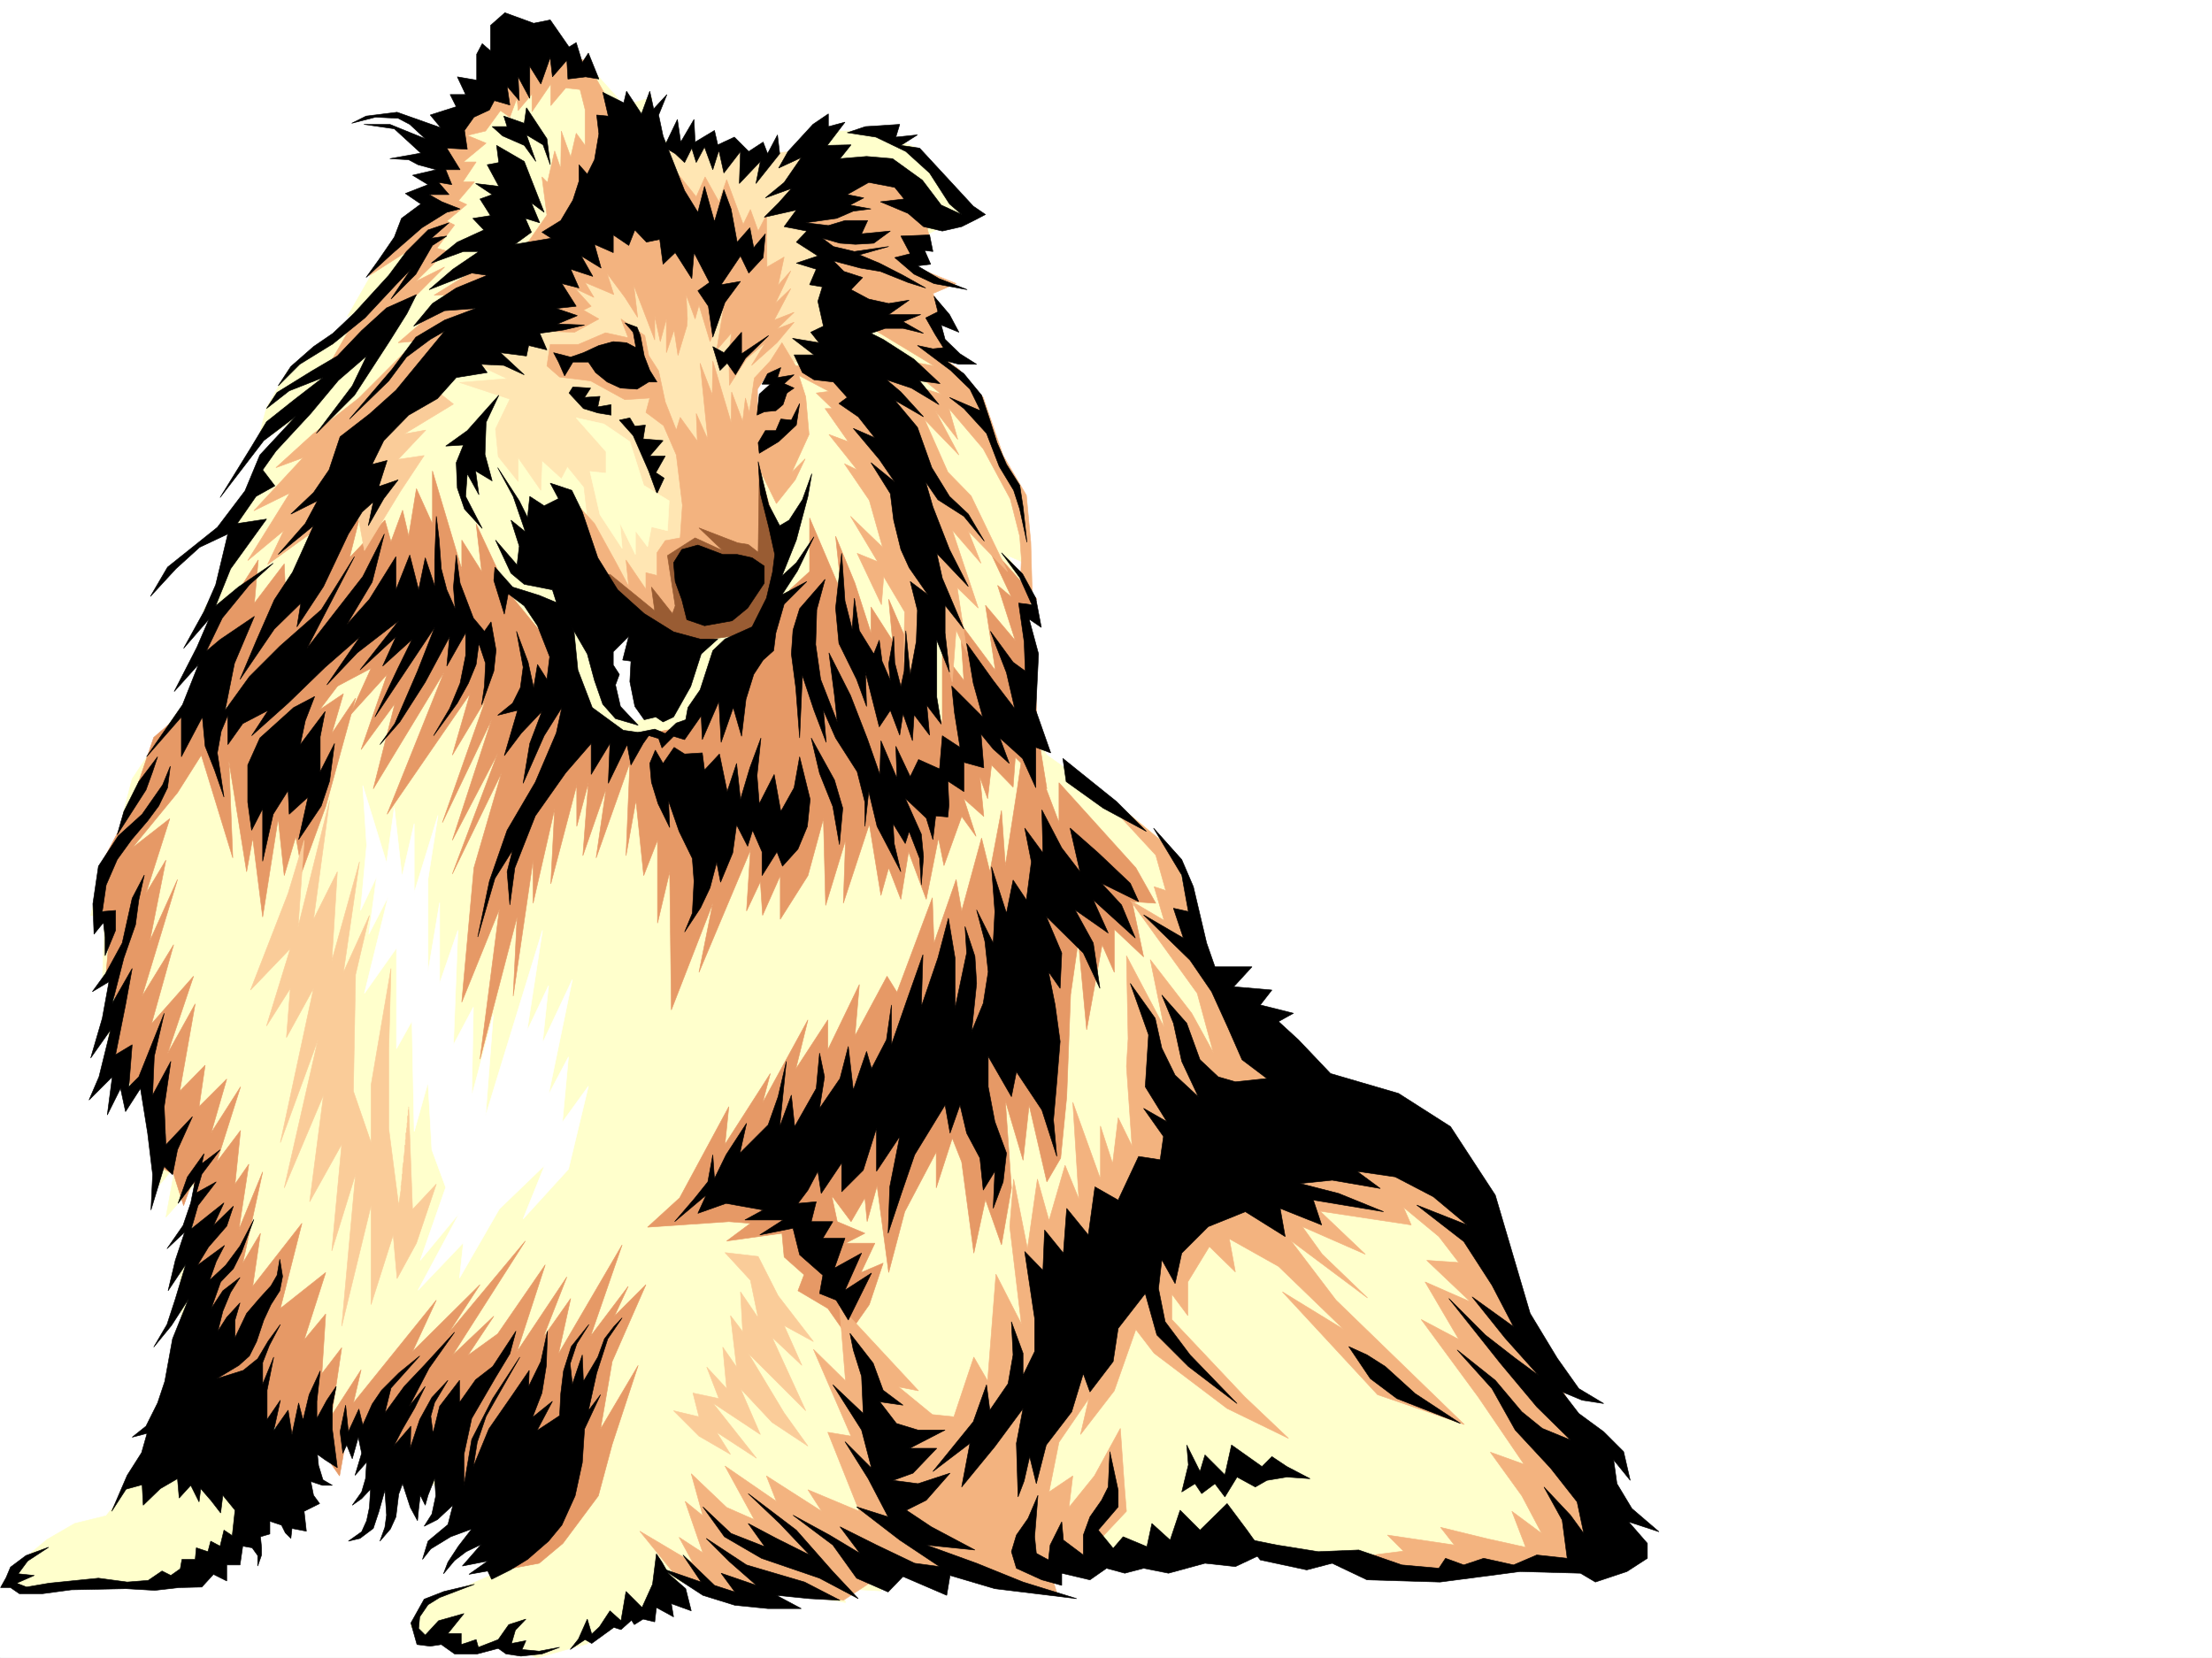<svg xmlns="http://www.w3.org/2000/svg" width="2997.016" height="2246.297"><rect width="100%" height="100%" fill="#333333" stroke="none"/><defs><clipPath id="a"><path d="M0 0h2997v2244.137H0Zm0 0"/></clipPath><clipPath id="b"><path d="M5 44h2164v2200.137H5Zm0 0"/></clipPath><clipPath id="c"><path d="M4 43h2165v2201.137H4Zm0 0"/></clipPath></defs><path fill="#fff" d="M0 2246.297h2997.016V0H0Zm0 0"/><g clip-path="url(#a)" transform="translate(0 2.16)"><path fill="#fff" fill-rule="evenodd" stroke="#fff" stroke-linecap="square" stroke-linejoin="bevel" stroke-miterlimit="10" stroke-width=".743" d="M.742 2244.137h2995.531V-2.16H.743Zm0 0"/></g><g clip-path="url(#b)" transform="translate(0 2.16)"><path fill="#ffc" fill-rule="evenodd" d="m674.32 86.988-74.918 110.106-5.238 39.687-16.5 29.95v20.996l-58.418 53.918-48.715 85.394 45.707-20.996-71.945 58.418-53.918 34.484-29.246 50.91-13.492 50.946 66.707-44.965-56.188 58.453-39.726 83.129-16.5 83.125-26.938 44.965 21.7-2.266-29.208 69.676 13.489 13.488-59.2 82.383-42.695 64.399-11.262 42.699-5.238 32.219-23.969 47.933-15.718 62.172 18.73 2.227-3.012 91.378 16.5-32.18-5.277 83.126-8.21 56.187 26.194-3.011-5.238 37.457 37.457-5.239 18.73 77.887-10.48 66.668 29.246-35.191-12.746 69.636 39.688-44.925-20.957 117.574 2.226 74.914-40.43 171.531-42.734 61.426-18.73 23.969-42.696 10.48-37.457 21.7-32.218 26.98-26.239 36.715 44.965 8.21 64.438-10.48 117.613 5.242 80.195-47.937 53.918-69.637 58.453-93.645 32.22 37.458 13.491-35.192h32.215l29.992 50.91 136.34 42.696 58.457 24.71-42.7 63.696-61.464 26.941-42.695 15.754-24.711 35.192 21.7 20.957 29.245-7.47 18.73 18.731 64.434-5.238 37.461 15.719 67.406-18.73 44.965-26.981 77.926-34.445-23.969-32.22 71.907 23.97 50.988 3.011 45.668-3.011 83.164 13.488-5.238-18.727 53.214 3.008 10.48-29.95 56.184 11.223 37.461-11.222 131.141 29.949-18.73-26.977 43.441-5.242 143.848-23.965 64.437-5.984 96.656 16.461h66.704l86.175 26.98 98.887-8.25 138.61-8.21 19.468-120.625-75.656-149.793-71.945-168.52-42.696-82.383-246.488-164.027-117.652-146.82-5.239-93.645-29.207-50.906-62.207-50.95-98.886-69.636-21.739-34.485v-64.398l3.012-40.469-13.492-61.386 21.703 13.449-11.223-32.18-31.476-50.945 26.238 11.222-5.242-67.41-34.485-87.62-23.968-48.68-5.239-23.97-43.48-53.921-10.48-39.723-10.477-66.668-21.738-13.449 3.007-35.23 71.907-39.684-26.2-35.191-45.707-53.176-40.468-16.5-34.446-5.239h-37.496l-62.172 29.95-29.207 2.27-61.464-13.493-56.188-5.238h-37.457l3.012-59.16-37.496 11.222-43.442-48.68-71.945-47.937zm0 0"/></g><g clip-path="url(#c)" transform="translate(0 2.16)"><path fill="none" stroke="#ffc" stroke-linecap="square" stroke-linejoin="bevel" stroke-miterlimit="10" stroke-width=".743" d="m674.32 86.988-74.918 110.106-5.238 39.687-16.5 29.95v20.996l-58.418 53.918-48.715 85.394 45.707-20.996-71.945 58.418-53.918 34.484-29.246 50.91-13.492 50.946 66.707-44.965-56.188 58.453-39.726 83.129-16.5 83.125-26.938 44.965 21.7-2.266-29.208 69.676 13.489 13.488-59.2 82.383-42.695 64.399-11.262 42.699-5.238 32.218-23.969 47.934-15.718 62.172 18.73 2.226-3.012 91.38 16.5-32.18-5.277 83.125-8.21 56.187 26.194-3.012-5.238 37.458 37.457-5.239 18.73 77.887-10.48 66.668 29.246-35.191-12.746 69.636 39.688-44.926-20.957 117.575 2.226 74.914-40.43 171.531-42.734 61.426-18.73 23.969-42.696 10.48-37.457 21.7-32.218 26.98-26.239 36.715 44.965 8.21 64.438-10.48 117.613 5.242 80.195-47.937 53.918-69.637 58.453-93.645 32.22 37.457 13.491-35.19h32.215l29.992 50.91 136.34 42.695 58.457 24.71-42.699 63.696-61.465 26.941-42.695 15.754-24.711 35.191 21.7 20.958 29.245-7.47 18.73 18.731 64.434-5.238 37.461 15.719 67.406-18.73 44.965-26.981 77.926-34.446-23.969-32.218 71.907 23.968 50.988 3.012 45.668-3.012 83.164 13.489-5.238-18.727 53.214 3.008 10.48-29.95 56.184 11.223 37.461-11.222 131.141 29.949-18.73-26.977 43.441-5.242 143.848-23.965 64.437-5.984 96.656 16.461h66.703l86.176 26.98 98.887-8.25 138.61-8.21 19.468-120.625-75.656-149.793-71.945-168.52-42.696-82.383-246.488-164.027-117.652-146.82-5.239-93.645-29.207-50.906-62.207-50.95-98.886-69.636-21.739-34.485v-64.398l3.012-40.469-13.492-61.386 21.703 13.449-11.223-32.18-31.476-50.945 26.238 11.222-5.242-67.41-34.485-87.62-23.968-48.68-5.239-23.97-43.48-53.921-10.48-39.723-10.477-66.668-21.738-13.449 3.007-35.23 71.907-39.684-26.2-35.191-45.707-53.176-40.468-16.5-34.446-5.239h-37.496l-62.172 29.95-29.207 2.27-61.464-13.493-56.188-5.238h-37.457l3.012-59.16-37.496 11.222-43.442-48.68-71.945-47.937zm0 0"/></g><path fill="#e69966" fill-rule="evenodd" stroke="#e69966" stroke-linecap="square" stroke-linejoin="bevel" stroke-miterlimit="10" stroke-width=".743" d="m920.844 1623.121 66.664-123.598-5.238 50.95 61.425-95.875-10.476 39.687 61.426-112.375-16.461 66.668 43.437-66.668v40.469l42.738-88.402-6.023 69.675 43.48-80.898 13.489 21.738 47.937-128.09 2.23 61.426 29.989-86.137 7.508 42.696 26.941-98.883 11.258 45.707 15.719-83.164 5.238 74.914 16.5-106.352 10.48-72.687 45.707 120.625v-53.961l104.164 115.348 26.977 47.937-32.215-2.23 15.715 74.914-39.723-37.457v58.418l-16.46-37.461-21 115.347-11.22-120.586-10.48 72.649-5.277 138.57-8.211 83.164-18.73 32.18-24.008-104.082-8.211 74.875-24.008-80.899 8.25 118.356-13.488 77.144-21.7-61.425-15.757 72.648-16.461-123.555-12.746-32.218-21.743 67.406v-48.68l-42.695 80.899-21.738 82.383-15.719-117.61-13.492 48.676-3.008-32.176-18.73 32.176-26.235-35.188 7.508 35.188 37.457 15.758-26.238 13.492h39.726l-18.73 39.684 29.992-12.747-18.77 56.188-29.949 42.7-26.238-37.462-40.469-23.969 8.25-21.699-26.976-23.969-2.973-32.218-74.914 10.48 32.219-23.969-29.25-2.27-110.145 7.509zM245.742 966.98l-37.457 32.22-34.445 101.855-35.23 66.668-5.239 56.148 16.461 26.977-5.984 66.668 11.261 32.214v56.149l-5.277 40.469 12.746-13.489 16.5 42.696 15.719-13.489 29.988 72.649-11.262 44.965 21.743 11.222 13.488 42.696 13.488-37.457 2.23 39.687-10.48 83.164 26.98 131.063 47.938 67.41 71.942 26.234 45.71-7.508 16.461-110.105-26.941 35.191 5.238-80.859-29.246 35.191 29.246-91.379-61.465 48.68 29.247-115.344-66.704 85.395 10.52-71.906-24.008 40.43 26.977-123.594-32.219 77.925 13.492-88.406-18.73 26.98 7.507-72.648-32.218 42.7 32.218-101.895-39.726 62.168 20.996-72.649-37.496 37.457 8.25-56.187-34.445 35.23 20.957-118.355-37.457 67.41 35.226-104.867-56.93 64.437 29.954-107.136-42.7 69.675 47.938-158.039-37.457 83.125 21.738-109.363-26.976 44.965 32.214-101.113-50.945 39.687 61.426-74.914 32.219-50.91 42.695 139.312-5.238-131.101 23.968 149.832 8.25-45.707 13.489 107.094 21-133.293 8.25 77.144 15.715-53.176 8.25 47.938 32.218-88.406 40.43-146.82-32.219 47.937 15.758-53.918-32.219 21.738 48.68-64.437 42.738-61.426-149.87 88.406-74.915 37.457-26.98-29.207zm0 0"/><path fill="#e69966" fill-rule="evenodd" stroke="#e69966" stroke-linecap="square" stroke-linejoin="bevel" stroke-miterlimit="10" stroke-width=".743" d="m441.32 1930.21 47.938-74.17-10.477 44.964 112.371-139.313-32.218 69.637 91.418-90.637-43.442 66.668 104.867-125.824-98.886 155.031 56.187-53.175-35.226 53.175 40.468-29.207 64.434-93.605-38.2 117.574 67.45-101.113-32.219 82.383 37.457-53.176-16.5 74.914 86.176-147.563-42.7 123.598 50.95-67.41-18.73 40.43 42.699-42.7-45.707 104.125-15.758 91.375 50.984-86.136-35.226 107.136-18.73 69.637-47.977 64.395-32.22 26.98-56.183 10.48 23.965-74.878-45.668-23.97-50.984-23.964-23.969-24.715-44.926 2.973-35.23-32.219-26.977-10.476-10.48 58.414-23.969-34.446-18.73-13.492zm0 0"/><path fill="#facc99" fill-rule="evenodd" stroke="#facc99" stroke-linecap="square" stroke-linejoin="bevel" stroke-miterlimit="10" stroke-width=".743" d="m390.375 1210.418-50.95 131.063 53.923-56.184-32.22 104.863 32.22-50.906-5.243 66.625 36.715-66.625-44.965 208.95 50.95-139.313-45.668 200.738 53.175-125.824-18.73 144.554 43.441-77.886-13.492 144.55 32.219-104.12-18.727 205.976 39.723-163.281v134.074l29.992-94.387 5.239 59.195 26.199-47.933 26.976-80.156-32.218 34.445-5.239-139.313v3.754l-.742 1.485v5.984l-.742 2.27v6.722l-.746 2.27v5.238l-.781 2.973v3.754l-.743 1.484v8.25l-.742.742v6.766l-.742.742v5.984l-.746 5.98v1.524l-.742 2.23v5.981l-.781 3.754-.743 5.984v6.762l-.742 1.488v4.497l-.742 5.98v3.754l-.746.746v6.02l-.742 4.496-2.266 16.46-13.492-104.12v-107.098l3.012-110.106-26.98 158.043v77.887l-23.966-69.637 2.969-158.043 18.77-80.152-35.23 77.145 21.741-149.793-37.5 134.074 7.508-120.586-32.219 64.398 21.743-161.054-42.7 171.53 8.211-117.57zm0 0"/><path fill="#e69966" fill-rule="evenodd" stroke="#e69966" stroke-linecap="square" stroke-linejoin="bevel" stroke-miterlimit="10" stroke-width=".743" d="m451.8 932.535 50.946-26.98-29.207 64.398 50.95-56.148-35.231 101.855 45.707-62.168-29.207 115.344 95.875-158.04-77.145 192.49L636.86 940.003l-23.968 83.164 44.968-74.914-58.457 166.293L666.07 975.23l-53.18 163.286 61.43-117.614-61.43 163.282 66.669-137.047-37.457 128.797-16.461 182.007 50.945-125.82-26.234 203.004 50.203-192.527-5.239 107.132 26.977-184.277v58.418l29.21-128.055-5.241 101.856 35.191-134.074v56.187l15.758-59.2-7.508 98.888 31.477-90.637-13.493 93.644 45.711-128.832-5.242 125.825 13.492-74.918 10.477 101.894 18.73-47.933v112.332l16.5-69.637 2.227 187.25 56.188-144.59-18.727 93.645 69.715-165.551-5.281 82.422 18.73-39.727 3.012 45.711 23.969-53.922v59.16l37.456-59.16 20.997-77.144 3.011 117.574 26.938-88.363-2.969 85.355 35.188-107.098 15.757 96.618 10.48-37.457 16.5 42.695 10.477-64.399 23.97 64.399 16.5-83.125 7.468 37.457 24.008-66.664 19.472 26.976-16.5-50.945 26.977 23.969-5.238-53.176 10.48 29.207 5.238-45.707 29.247 29.988 2.972-40.468 42.735 42.695-13.489-83.125-2.27-85.395-13.487-77.886 15.757-10.52-69.675-77.887 35.187 74.918-18.727-15.718 23.97 74.875-40.43-47.938 13.449 88.406-47.938-64.437 5.242 77.887-29.21-38.2v96.657l-72.684-168.563 5.238 56.188-29.207-45.668v35.191l-21.742-67.41-26.195-63.656 8.21 77.144-43.44-101.894v72.687l-26.235 23.969-26.98 59.16-47.938 77.145-72.684 50.945-61.426 11.223-42.699 2.265-56.226-53.215-16.461-72.648-58.453-71.902-42.7-91.38 7.508 64.438-26.976-42.695v39.683l-39.727-133.328v71.903l-21.738-47.934-10.48 64.434-8.25-35.227-15.72 42.695-8.25-29.207-47.937 50.95 13.492-53.961-53.96 62.172-44.966 68.933-2.968-68.933-40.469 53.214 5.238-58.457-58.453 90.637-26.98 69.676 13.488 42.695 45.707-8.25 136.383-93.644zm0 0"/><path fill="#fff" fill-rule="evenodd" stroke="#fff" stroke-linecap="square" stroke-linejoin="bevel" stroke-miterlimit="10" stroke-width=".743" d="m822.664 883.816 12.004 86.137 17.242 8.992 38.203-10.476-38.203-122.813-22.48 17.203zm0 0"/><path fill="#ffe6b3" fill-rule="evenodd" stroke="#ffe6b3" stroke-linecap="square" stroke-linejoin="bevel" stroke-miterlimit="10" stroke-width=".743" d="m690.82 540.793-19.472 40.43 3.715 37.457 26.976 33.703v-32.219l30.734 44.223 1.485-40.469 26.238 23.969 8.25-15.719 22.48 27.723 4.497 38.945 37.46 88.363 42.696 33.707 49.46-86.883 17.99-43.437 10.476-77.145 57.672-41.957 20.253-61.425 25.458-20.215 47.972 1.527 25.457-69.676-33.707-117.613-12.004-99.59-71.16 5.242-49.46-14.234-83.169 2.23-26.234 53.957-103.38 100.329-72.687 110.89-42.699 26.196 50.95 23.968-64.438 5.239zm0 0"/><path fill="#f3b37f" fill-rule="evenodd" stroke="#f3b37f" stroke-linecap="square" stroke-linejoin="bevel" stroke-miterlimit="10" stroke-width=".743" d="M781.453 683.117 813.672 803.7l89.187 56.149 52.434 6.765 50.945-8.992 26.98-13.492 23.97-68.149-5.243-59.16-24.71-84.652 24.71 50.168 25.496-32.18 13.489-28.465-17.989 17.985 23.227-50.946-4.496-50.949-13.488-41.953-18.73-31.437-15.759 24.71-21.699 23.227-6.765 46.45-5.239-19.473-3.754 31.437-14.976-39.687-.742 41.175-24.75-83.128-.743 45.707-16.46-42.696 10.476 103.34-15.715-35.187 1.485 37.457-23.227-32.22-5.238 17.243-15.016-38.2-8.953-41.956-13.488-20.957-5.282-26.977-32.214-22.484 9.773 25.492-30.734-6.762-36.715 15.72h-38.2l-4.496 29.206 17.204 15.012 41.992 5.242 46.453 25.453 33.703-2.23-5.238 19.472 23.968 17.95 17.243 39.722 8.25 68.153-3.012 44.183-20.254 3.754L890.113 749v30.73l-14.976-3.75v22.48l-26.98-39.726 3.753 35.973-17.984-33.703-28.465-51.691zm0 0"/><path fill="#fff" fill-rule="evenodd" stroke="#fff" stroke-linecap="square" stroke-linejoin="bevel" stroke-miterlimit="10" stroke-width=".743" d="m1038.457 510.059-11.223 17.246v23.222l18.73-23.222zm0 0"/><path fill="#995c33" fill-rule="evenodd" stroke="#995c33" stroke-linecap="square" stroke-linejoin="bevel" stroke-miterlimit="10" stroke-width=".743" d="m941.8 728.785-37.456 23.969 10.48 68.152-3.715 10.516-28.504-35.973 4.497 32.219-16.461-13.488-44.223-35.973h-11.965l53.176 54.703 53.957 32.215 37.457 1.488 47.937-6.765 20.254-13.45 23.227-59.199 1.484-42.695-23.222-103.344-1.489 107.098-13.488-10.48-14.234-2.227-52.469-20.254 32.215 30.73zm0 0"/><path fill="#f3b37f" fill-rule="evenodd" stroke="#f3b37f" stroke-linecap="square" stroke-linejoin="bevel" stroke-miterlimit="10" stroke-width=".743" d="m732.773 448.672 45.707 1.488 32.961-17.988-20.996-11.965 10.52-5.238L779.223 391l25.496 11.965-12.004-20.215 38.941 16.46-8.992-28.464 24.008 32.219 17.203 26.98-5.238-43.441 28.465 74.133v-32.219l7.507 34.488 8.25-30.734v45.707l10.477-30.73 5.242 34.484 12-39.723.746-9.738-.746-13.488-.742-18.73 11.965 32.218 5.242-18.727 15.012 49.461 18.73-47.937-9.738 59.156 20.215-23.223-3.754 26.977.746 44.184 23.223-35.973 25.496-21.7-18.73 30.696 34.444-30.695 23.227-27.723-23.227 8.992 23.227-22.48-26.977 10.52 22.481-42.7-20.957 20.215 20.957-44.184-17.203 19.473 8.21-38.2-23.226 13.489-.742-70.418-11.223 21.7-10.476-29.208-9.777 20.215-22.442-60.645-10.52 29.95-18.726-33.703-11.965 26.98-41.996-52.434-93.645 80.114-81.68 95.133-42.694 54.699zm-241.246-33.703 76.399-84.653-68.188 43.442 78.668-89.89-3.715-20.216 23.97-44.183v-19.473L602.413 179l99.625-98.844 42.738-13.492 46.45 14.977 11.222 15.718 27.723 48.68-34.45 152.059-100.406 59.199 45.707-65.922-6.765-51.691 7.508 7.507 9.738-42.699 8.25 23.969.742-50.945 12.746 35.187 7.469-32.18 12.004 16.461v-48.68l-6.766-26.976-19.472-2.23-20.215 23.968V113.86l-25.492 37.457v-23.968l-18.73 22.445-1.485-17.203-9.735 26.195-12.75-8.992-20.21 27.723-24.755 5.98 25.497 10.48-30.735 25.493h17.242l-17.984 26.941h15.719l-21.7 25.492 11.22 5.239-26.977 22.484 10.515 5.238-24.007 31.438 13.492 3.754-41.957 41.21 38.984-19.472-65.18 65.14-88.445 62.169zm0 0"/><path fill="#f3b37f" fill-rule="evenodd" stroke="#f3b37f" stroke-linecap="square" stroke-linejoin="bevel" stroke-miterlimit="10" stroke-width=".743" d="M1089.402 495.828h-31.472l65.218 34.485-17.242 2.23 21.738 20.996h-9.777l31.477 44.926-26.196-9.735 38.2 47.934-17.243-8.25 33.704 49.422 17.988 63.695-43.442-41.953 36.715 61.426-27.722-11.262 32.96 69.676 3.012-38.2 28.465 47.938-1.484 65.18 14.23 41.172 29.207-101.113 22.485 89.89 5.238-70.418 14.976 31.473-13.492-89.145 28.465 27.72-35.187-105.61 38.941 44.925-17.203-43.437 53.176 54.7-49.461-102.638-31.438-32.18-31.472-71.16 46.449 47.934-31.477-59.195 29.953 38.2-11.964-41.915 46.449 54.66 36.715 68.153 12.746 50.203 2.23 30.695-.742 18.73 15.715 38.2-2.227-79.414-5.984-63.653-31.473-53.918-26.98-78.672-32.961-38.199-31.477-23.187 20.957 3.715-21.699-29.95v-16.46l10.48-10.52-13.492-26.195 31.477-13.493-47.938-19.468-20.254-10.48 14.977-11.224v-13.488l16.5-10.48-6.727-27.719-26.234-43.441-46.45-8.25-61.468 28.464-35.187 35.192 55.441 6.02-33.703 13.449 62.914 29.992-57.676 2.969 29.953 47.195 57.711 20.957-34.484 9.777 102.637 62.13-47.938-8.954 57.711 47.152-101.152-32.18 40.43 81.641-83.165-87.66zm-665.324 92.156-50.203 45.672 36.715-13.492-66.668 71.906 48.68-23.968-56.93 91.418 48.68-40.47-21.7 45.708 59.16-42.7 45.708-96.613 47.976-59.199 101.895-98.844 61.425-123.597-90.636 56.148h26.199l-74.918 64.438 23.969-2.266-77.184 77.18zm0 0"/><path fill="#facc99" fill-rule="evenodd" stroke="#facc99" stroke-linecap="square" stroke-linejoin="bevel" stroke-miterlimit="10" stroke-width=".743" d="m590.41 528.79 23.969 18.726-66.668 40.468 29.21-5.238-37.46 39.688 35.23-5.239-32.218 48.68-48.72 80.152-12.745-69.675 39.726-88.368zm0 0"/><path fill="#f3b37f" fill-rule="evenodd" stroke="#f3b37f" stroke-linecap="square" stroke-linejoin="bevel" stroke-miterlimit="10" stroke-width=".743" d="M1467.031 1051.594 1574.164 1140l24.008 39.688 21.703 86.136 47.973 88.406 99.629 112.333 90.671 29.206 137.125 120.587 61.426 158.824 80.156 144.55 40.47 122.817-29.212 61.426-40.468 16.5-86.176 2.226-69.676 8.25-74.914-5.238-58.457-13.488 83.168-10.48-21.7-21.74 90.633 13.49-18.73-23.97 64.438 15.72 50.949 11.26-18.73-48.718 40.468 29.988-26.98-50.945-42.696-59.16 45.707 16.46-62.207-91.374-77.144-104.867 50.945 26.98-45.707-77.886 61.426 26.937-59.196-56.187 43.477 3.011-26.977-35.191-47.976-39.723 10.515 23.969-123.632-18.691 61.425 58.414-85.394-37.457 26.98 37.457 61.426 59.16-104.164-77.887 61.465 80.898 173.8 168.52-117.613-40.469-128.87-139.312 83.163 50.945-88.406-85.394-66.703-37.458 8.25 44.965-35.23-34.445-29.208 47.938v45.668l-21.738-29.208v34.446l98.922 104.867 59.2 56.187-83.169-40.468-98.922-74.88-24.71-32.218-29.247 83.129-45.671 59.195 11.222-48.68-40.469 59.16-13.488 67.407 32.219-21.738-5.238 42.699 34.484-42.7 35.191-64.398 5.239 74.918 3.011 37.418-35.23 37.457-18.73 32.219h-53.176l12.75 40.43-77.184-15.72-62.21-24.71-23.97 13.488-56.183-8.25-69.676 45.707-90.676-18.726-64.437 13.449-72.684-29.207-47.937-59.16 71.945 42.699-18.73-34.45 32.218 20.962-24.007-69.637 24.007 19.469-15.758-56.93 47.977 45.672 37.457 16.5-39.726-72.649 69.675 47.938-13.488-34.488 74.914 47.937-18.727-29.207 69.715 29.207-42.738-107.094 31.477 5.239-50.946-117.574 43.438 42.695-8.211-101.895 107.137 115.348-26.98-5.242 45.706 37.46 29.207 3.009 26.98-80.895 18.731 32.215 11.258-144.59 34.45 67.406-15.72-131.804 5.239-64.438 18.73 94.387 13.488-94.387 15.72 56.188 21.737-74.875 18.731 45.668-8.25-131.063L1491 1597.625v-71.902l16.5 50.945 7.508-62.168 18.73 38.2-7.508-107.837 2.227-37.457-2.227-112.375 50.946 96.618-18.727-91.38 56.184 72.688 29.25 53.176-21.742-80.152-90.672-125.825 45.707 26.938-13.489-45.668 15.758 5.238-13.492-47.933zm0 0"/><path fill-rule="evenodd" stroke="#000" stroke-linecap="square" stroke-linejoin="bevel" stroke-miterlimit="10" stroke-width=".743" d="m750.016 477.879 23.226 5.984 17.203-5.984 20.996-9.734 19.473-5.239 17.984 1.485 12.75 6.726-3.753-20.957-11.223-12.75 16.46 6.024 4.497 11.222 5.238 27.719 7.508 19.473 9.738 15.718h-11.222l-15.758 9.739-22.485-1.489-17.984-8.25-15.719-12.746-9.734-14.234h-20.996l-11.223 18.73-8.25-18.73zm26.199 46.414 24.004 1.523-8.25 12.707 20.96-1.484-2.972 14.23 17.984-3.007v14.23l-17.984-2.972-19.512-5.98-19.472-20.997zm0 0"/><path fill-rule="evenodd" stroke="#000" stroke-linecap="square" stroke-linejoin="bevel" stroke-miterlimit="10" stroke-width=".743" d="m731.29 451.645 32.214-4.497 28.465-6.726-36.715-1.485 26.98-11.261-28.504-9.735 26.98-2.972-19.472-30.735 23.227 5.985-11.223-25.453 29.95 9.734-15.72-27.723 26.981 16.5-8.992-32.218 25.453 11.222v-23.968l20.996 14.234 8.25-20.957 15.719 16.46 17.984-3.714 4.5 33.703 16.461-15.758 22.48 35.23 3.012-35.23 20.957 40.469-15.718 11.223 14.234 20.996 5.98 41.914 16.5-47.153 20.997-28.464-26.235 4.496 26.235-38.985 11.222 23.227 19.473-20.957 3.012-32.219-15.758 18.727-5.242-26.977-17.203 19.473-8.25-44.926-9.735-26.2-12.746 43.442-13.492-47.937-8.992 35.191-17.985-29.21-29.207-74.173-5.984-28.426 11.223-27.722-17.989 19.472-5.238-23.968-11.262 30.695-20.215-30.695-3.75 15.719-28.464-14.231 7.503 32.219-15.757-1.489 3.011 25.458-5.98 35.187-9.738 19.473-11.258-12.707v22.441l-8.25 25.496-16.461 27.68-25.496 15.758 12.746 8.21-49.461 8.25 22.484-16.46-8.25-18.727 19.512 5.98-11.262-26.976 17.243 12.746-26.98-68.894-37.458-21.743 3.012 23.227-15.758 3.012 15.758 29.207-31.477-3.754 22.485 14.976-16.5 5.98 14.23 22.485-23.969 3.754 14.977 15.719-35.973 16.46-35.191 28.466 43.441-15.72h20.996l-35.226 23.97-32.219 27.718 57.71-22.48 20.958 3.012-41.953 17.203-32.219 20.996-25.453 30.695 41.953-20.96 41.953-3.009-41.953 15.758-38.984 23.184-32.22 43.441-57.67 67.446 53.175-51.688 23.969-32.219 32.218-23.968 19.512-11.223-65.96 80.117-35.934 32.219-39.727 30.73-14.977 44.926-20.996 30.695-30.73 29.207 35.973-17.945-16.461 30.692-36.715 41.953 47.933-38.942-28.465 62.91-24.71 37.461-24.008 54.66-22.442 53.176 46.45-68.152 35.933-35.188-5.238 32.18 35.972-54.664 33.704-71.16 18.726-29.953 15.016-13.489-6.762 32.22 20.996-36.716 19.469-25.453-26.234 8.992 11.261-35.23-20.254 5.242 15.758-32.18 33.703-34.488 38.985-22.441 25.453-28.465 41.953-6.766-8.25-11.222 30.734 1.488 27.72 12.746-32.22-29.953 35.23 4.496 2.973-14.23 24.75 5.98zm0 0"/><path fill-rule="evenodd" stroke="#000" stroke-linecap="square" stroke-linejoin="bevel" stroke-miterlimit="10" stroke-width=".743" d="m745.52 654.652 29.207 9.735 14.234 29.207 20.996 62.172 26.977 43.437 35.933 32.219 39.727 24.71 35.972 9.74h23.97l-22.485 20.214-14.23 44.18-23.227 41.214-14.23 6.723-9.739-6.723-15.758 3.75-12.707-17.984-6.762-33.703 1.485-27.723-11.223-1.484 8.25-32.219-20.996 20.957v17.985l8.25 12.746-5.238 14.234 6.722 29.207 24.008 25.453-30.73-8.992-17.242-19.473-11.223-32.218-9.738-35.93-16.5-28.465-25.493-41.957-5.238-16.46-38.203-7.509-17.984-14.972-20.957-44.926 29.207 33.703 3.011-25.492-11.261-35.192 19.472 15.72-16.46-47.938-20.997-38.942 29.246 44.965 11.22 22.441 3.01-28.464 19.474 12.746 19.472-9.735zm-69.676-119.097-17.242 36.675-1.489 43.477 9.739 35.934-22.485-13.489 4.496 32.22-15.758-28.466-2.226 30.692 22.48 43.441-24.004-26.2-9.738-28.464-1.484-34.445 9.734-23.97-23.969 1.485 29.207-20.957 24.008-26.976zm0 0"/><path fill-rule="evenodd" stroke="#000" stroke-linecap="square" stroke-linejoin="bevel" stroke-miterlimit="10" stroke-width=".743" d="m1018.984 755.766-20.214-4.5h-19.512l-33.703-12.746-21.739 5.984-11.222 17.984 2.23 25.453 8.992 24.754 6.762 26.938 23.969 8.25 37.46-6.723 20.997-17.246 22.48-33.703v-23.227zm0 0"/><path fill-rule="evenodd" stroke="#000" stroke-linecap="square" stroke-linejoin="bevel" stroke-miterlimit="10" stroke-width=".743" d="m1027.234 625.445 2.973 43.438 11.262 44.926 8.25 37.457-3.012 23.968-8.25 35.192-19.473 38.945-36.714 16.5-16.5 15.715-17.204 53.18-16.5 23.964-3.011 16.5-12.707 4.461-15.016 14.23-14.23-5.98-22.446 4.496 27.723 8.25 4.496 12.747 15.719-15.758 14.976 4.496 22.48-32.219 1.489 32.219 22.48-51.692 3.012 55.446 16.461-47.196 11.262 38.946 5.98-50.164 10.48-33.707 12.747-19.47 14.23-12.75 3.012-23.964 11.223-38.945 30.73-30.735-33.703 17.989 20.957-32.219 22.484-46.41-23.968 35.187-19.473 17.989 19.473-48.68 15.719-59.2 5.277-30.69-12.746 35.187-17.985 27.722-12.75 7.508-14.972-28.465zm-1.524-62.953 3.013-28.465 14.972-13.449h-11.222l7.508-14.234 17.949-8.25-4.496 13.492 22.48-3.754-13.488 11.965 13.488 6.02-9.734 6.726-5.243 15.719-9.734 8.25-15.719 1.484zM899.848 199.254l17.984-37.457 4.496 30.691 17.988-30.691 1.485 30.691 26.238-15.718 4.496 19.472 22.48-10.476 19.473 19.468 19.473-12.746 6.02 15.719 13.453-25.453 3.007 25.453-32.218 40.469 5.984-29.95-28.465 29.95 1.524-43.442-22.48 29.211-6.766-30.695-8.25 26.195-11.223-30.691-11.219 20.957-6.023-19.473-9.735 19.473-12.746-12.004zm0 0"/><path fill-rule="evenodd" stroke="#000" stroke-linecap="square" stroke-linejoin="bevel" stroke-miterlimit="10" stroke-width=".743" d="m1101.406 168.52-33.703 36.714-12.746 22.485 30.695-14.235-23.226 33.707-25.453 20.957 35.226-12.746-17.242 19.473-19.473 19.469 43.442-9.735-16.5 22.48 30.73 5.985-14.23 14.977 29.207 18.726-29.207 9.739 26.98 8.25-8.996 20.996 17.246 2.968-6.023 19.473 7.508 33.707-17.242 8.25 11.257 14.23-35.968-5.98 29.207 22.442h-26.98l11.26 23.968 15.72 9.735 26.234 3.011 18.73 20.957-11.222 8.25 26.199 17.989 22.48 28.465-29.207-12.747 35.188 41.954 21 30.691-32.219-26.195 26.235 41.953 4.496 35.933 9.738 39.688 11.219 24.75 25.496 36.676-24.008-17.989 9.773 38.985-1.523 41.914-8.25 44.965-5.984-59.196-2.227 54.7-4.496 20.957-8.25-32.215-1.488-35.934-6.762 37.457 2.266 22.442-11.262-26.196-3.754-28.465-7.465 18.73-19.473-31.476-6.765-44.183-3.012 41.953-9.734-38.2-4.496-64.437-8.211 74.172 4.496 47.938 23.969 48.68 13.488 36.714-1.524-46.45 18.727 74.173 15.016-22.485 12.706 33.707 4.497-29.21 12.75 36.675 2.265-35.187 20.957 27.722-3.754-40.468 19.512 25.492-6.02-36.715v-77.145l17.243 43.442-5.985-53.176v-37.46l25.457 32.218-29.21-68.895-7.504-33.742 42.734 44.965-25.492-50.203-22.485-57.672-9.734-33.707 16.5 23.969 35.191 22.484 27.72 33.703-21.7-36.715-25.492-23.968-23.969-38.942-19.473-54.664-30.73-36.715 38.941 22.485-30.691-33.707-19.512-16.5 33.742 11.261 37.457 22.446-26.234-32.18 27.723 3.715-35.192-32.922-41.953-26.98-16.5-8.25 19.473-6.727h23.965l27.722 6.727-27.722-15.72 24.007-9.734h-43.476l27.719-19.472-27.72 4.496-26.98-5.98-23.968-12.75 15.718-16.5-25.453-8.212-14.234-14.23 36.715 9.734 26.98 4.496 37.457 14.977 23.969 7.469-30.734-17.203-32.22-16.5-26.937-11.223 39.688-11.223-46.453 6.727-28.465-6.727-14.973-11.261 23.965 6.765 20.961 1.485 24.75-1.485 22.48-16.5-38.98 3.754 8.25-17.988h-30.734l-22.48 6.765-30.696-3.753 41.953-5.98 22.484-9.74 23.97-3.007-28.466-5.242 18.727-9.735-22.48-4.496 29.206-16.46 35.23 6.722 12.747 15.719-32.219 3.754 37.457 15.718 20.957 17.985 25.493 5.984 26.238-5.984 19.472-9.735 12.747-6.726-16.5-11.258-26.981-29.21L1246 200.737l-25.453-3.754 22.48-14.23-29.246 3.012 5.239-17.246-46.45 3.011-24.71 8.25 38.94 5.985 40.47 19.468 32.218 29.211 26.98 41.953 16.5 14.23-27.722-12.745-25.492-33.703-40.469-29.207-35.191-3.012-35.973 3.012 14.977-18.73-32.22.741 23.97-31.433-22.48 5.98v-17.24zm-289.965-61.426-14.23-35.188-8.25 12.746-8.25-26.98-9.738 5.984L745.52 26.98l-22.48 4.497-38.985-14.235-19.473 17.203v34.45l-11.223-9.735-7.504 14.23v35.231l-26.238-4.496 11.262 23.965h-20.996l8.25 16.465-35.23 11.257 14.273 17.208-59.2-20.961-41.953 5.242-19.511 9.734 32.218-8.25 30.73 1.485 15.72 8.25 20.996 19.472-47.934-19.472h-35.23l41.21 5.984 35.973 32.96-41.953 7.509 25.453 1.484 12.746 6.766 24.711 6.722-32.218 7.508 20.996 12.707-30.73 12.004 20.995 14.234-26.234 19.473-9.738 25.453-20.996 30.692-17.204 23.968 35.188-32.18 40.469-35.226 33.707-20.957 17.984-4.496-24.71-9.738-17.243-9.735h26.977l-14.23-16.46 17.983 2.968-8.25-20.215h19.473l-17.984-29.207 27.718 1.489-3.75-25.457 12.747-17.985 20.996-9.734 6.722-12.746 21 6.02-3.754-25.493 16.5 19.473-1.527-32.18 15.758 29.207V89.891l14.976 23.968 12.747-35.972 2.972 26.238 19.512-22.484 1.484 25.453 23.969-2.969zm0 0"/><path fill-rule="evenodd" stroke="#000" stroke-linecap="square" stroke-linejoin="bevel" stroke-miterlimit="10" stroke-width=".743" d="m681.082 184.238 29.207 12.746 15.719 21.743-12.707-35.973 22.484 13.488 9.735 26.98-4.497-35.23-27.722-41.953-3.012 20.996-27.719-9.734 4.496 14.23h-20.214zm-72.687 117.614-28.465 9.738-29.246 29.207-23.97 32.219-47.19 51.687-28.465 26.942-26.239 17.984-30.73 26.98-17.203 26.196 29.207-29.207 44.965-27.723 43.437-35.187 41.957-44.926 20.254-20.996-26.98 40.468 33.703-33.707 22.484-38.98 19.473-12.707-20.961 2.969zm388.109 205.98 13.488-22.484 31.477-30.692-36.715 24.711V450.16l-23.969 27.719-15.015-8.25 9.777 32.219 9.734-9.735zm262.984-189.519-38.941 1.527 12.707 23.965-20.957 5.242 26.234 22.48 26.942 12.707 44.965 8.25-38.204-14.972-29.207-17.246 17.95-2.227-8.211-18.73 11.218 1.488zm5.985 83.167 20.996 24.711 12.746 23.97-23.969-9.74 5.238 19.474 20.215 19.472 22.485 14.23h-23.97l-17.241-4.495 23.968 17.242 23.97 29.21 11.257 33.704 9.738 30.691 12.746 29.211 17.985 28.465 4.496 29.207 5.242 47.934-9.738-44.926-8.25-25.453-19.473-32.219-17.242-44.926-30.73-33.703-19.473-15.016 41.953 17.989-14.23-29.207-26.239-25.457-44.926-33.703 20.957 4.496 14.235-1.524-11.223-17.949-12.746-22.48 16.5-8.25zm-238.239 198.47 9.739-16.462h14.23l6.727-15.718 14.27 1.488 11.222-22.485-4.496 29.207-23.969 22.485-26.234 15.719zm-188.07-30.692 18.73 20.957 20.997 47.937 11.222 30.73 9.735-20.995-11.223-7.469 12.707-22.48h-20.957l17.988-20.958-26.98-2.27 3.012-18.73-14.235 1.528-6.762-11.262zM564.176 399.21l-40.43 17.985L490 447.891l-32.96 34.484-34.446 20.215-47.235 29.21-14.23 21.739 30.73-23.969 45.707-17.984-39.722 30.691-36.715 29.207-21.703 35.973-41.211 66.668 59.2-77.145 43.437-32.96-48.72 52.43-20.214 48.679-37.457 49.422-67.445 53.922-23.227 39.722 34.488-37.457 32.215-29.207 38.203-17.984-16.5 68.894-15.718 35.97-27.723 50.167 34.45-39.687-16.466 38.199-30.73 59.941 32.96-36.715-21.698 54.664-48.72 70.418 47.192-53.918v53.918l28.465-53.918 3.754 39.684 12.746 32.219 12.75 36.676-8.996-59.899 5.242-29.21 8.992-21.739v39.726l20.215-28.464 34.485-17.989-22.48 34.45 49.46-44.184 50.203-48.68 47.195-41.21-44.964 65.179 41.21-43.441 56.188-43.438-52.434 66.625 48.68-44.926-17.988 39.688 39.726-35.934-19.472 39.688-30.73 65.18 43.476-65.18 37.46-56.188L565.7 909.31l-30.734 71.164-20.215 28.464 26.941-30.734 34.485-53.918 32.965-61.426-3.754 39.688 25.492-44.926v30.692l-7.508 37.457-14.23 34.449-21.743 36.715 32.22-44.184 15.015-26.98 10.476-25.454 3.754-28.464 8.996 26.98-1.527 30.691-3.715 25.457 16.461-45.671 3.012-28.465-6.766-38.2-8.992 12.747-14.977-17.985-17.984-47.195-5.238-38.2-3.754 43.438 2.266 29.211-11.258-25.457-7.469-28.465-3.012-40.468-3.754-30.692-2.226 58.414v35.973l-12.75-38.2-8.992 43.438-12.004-47.191-18.727 47.191v-44.965L500.52 811.91l-30.735 34.488 34.45-57.671 16.5-65.18-29.208 57.672-39.726 50.945-35.973 46.414 64.438-124.34-44.965 71.907-56.188 49.46-41.21 41.172-32.962 45.707 12.747-63.652 26.98-63.695-46.453 31.476-18.727 15.719 21.7-44.926 36.714-44.965 32.22-29.21-47.196 32.218-30.73 25.457 20.253-50.168 48.68-67.406-39.688 5.98 25.454-36.714 25.492-14.23-16.5-21.704 17.988-25.453 47.191-50.945 37.461-44.926 38.239-32.965-19.473 40.43-48.719 64.437 51.692-51.687 47.195-72.649 24.004-38.203zm0 0"/><path fill-rule="evenodd" stroke="#000" stroke-linecap="square" stroke-linejoin="bevel" stroke-miterlimit="10" stroke-width=".743" d="m426.309 943.758-12.707 32.96-6.766 32.22 33.742-44.965-6.762 34.445v47.195l19.47-38.203-6.723 50.95-11.262 33.703-30.696 45.667 12.747-57.671-25.493 23.226-1.484-32.18-20.254 32.18-14.234 63.695v-71.164l-14.973 29.207-5.242-38.199v-50.203l16.46-36.676 45.712-41.215zm-195.539 94.387-10.48 25.453-27.724 39.687-32.218 29.207-26.977 41.211-7.508 50.95 1.524 41.171 12.707-15.718 2.27 19.472v25.453l14.23-34.445v-26.98l-17.985 1.523 5.239-35.973 14.976-34.445 19.512-26.98 21.7-25.454 15.015-20.214 11.965-24.711zm439.796-269.672 24.008 26.976 35.93 11.223 30.734 12.746 16.5 35.973 5.239 52.394 19.472 50.945 41.953 30.735 35.973 5.238-8.992 12.707-16.5 29.211-5.238-27.684-25.458 52.434 2.231-53.96-25.453 41.956v-41.957l-34.488 39.727-41.211 58.414-27.723 70.383-6.723 50.203-3.754-44.926 7.508-29.246-24.008 38.2-23.226 79.413 15.758-75.66 23.968-68.895 38.2-65.18 28.464-66.663 7.508-34.45-23.968 38.204-28.465 64.437 8.992-53.96 16.46-43.438-27.722 29.207-23.223 30.73 17.985-61.426-26.977 6.727 20.254-16.461 10.477-20.996 3.754-27.684-8.992-48.68 15.718 41.915 7.508 34.449 5.238-31.438 12.746 20.215 3.754-30.691-16.5-41.957-17.988-26.977-21.738-16.46-5.238 27.718-14.235-45.707zm209.809 265.917 2.23 25.454 8.993 29.207 15.757 32.219-1.527-35.93 14.274 41.172 17.945 36.715 2.27 30.691-2.27 43.441-10.477 25.493 21.739-32.961 12.746-26.98 8.992-34.446 5.242 26.98 16.461-39.726 5.238-38.203 15.016 29.21 6.723-21.703 12.746 29.207v32.22l20.214-32.22 7.508 19.473 20.957-23.223 12.75-30.695 3.754-36.715-14.234-57.672-7.508 41.954-17.984 32.18-8.993-50.165-20.214 39.684-3.012-38.2 5.277-50.906-15.015 40.426-12.707 42.7-5.278-48.68-12.707 38.199-10.52-50.946-20.214 21.739-3.008-23.223-23.969 1.484-14.234-8.992-14.973 21.739-10.48-17.985zm237.492-249.417-34.445 39.687-8.992 29.207-2.23 32.219 5.984 45.668 5.238 68.191 3.754-84.652 15.719 47.191 16.5 43.442-3.754-43.442 16.5 37.461 29.207 45.668 10.48 41.211v32.961l5.238-47.195 11.262 47.195 32.219 61.426-8.996-38.2-1.524-26.98 16.5 26.98 5.239-16.5 14.234 36.716 2.266 35.93 2.972-38.2-2.972-30.691-21.739-48.68 28.465 26.937 8.992 29.207 3.754-32.18 16.5 1.49 1.489-16.462-1.489-32.219 21.703 14.23v-39.683l26.977 7.465-3.754-45.668 16.5 20.215 21.742 19.473-12.746-34.446 30.692 27.68 17.988 39.727v-54.7l20.254 7.508-20.254-57.676 3.75-76.398-12.746-47.195 16.5 11.222-7.504-39.687-17.988-32.961L1356.887 749l24.75 33.703 16.46 36.715-17.984-2.227 7.508 52.434 1.484 39.684-16.46-12.004-30.735-41.914 21.742 56.148 11.223 48.68-29.21-38.203-35.97-50.164 8.992 53.918 12.747 45.71-41.954-41.957 3.715 35.973 7.504 47.156-23.969-15.718-3.75 44.925-28.464-12.707-11.262 23.223-19.473-41.21 1.524 43.44-21.739-50.949-1.484 45.711-16.5-47.195-23.227-59.902-29.207-57.672 7.47 57.672 3.753 35.933-22.484-57.672-6.727-47.195 1.488-47.191zm528.243 525.035h50.203l-24.711 26.976 51.691 4.497-15.758 20.214 44.965 11.262-20.215 11.223 26.98 24.71 43.442 45.708 92.156 26.941 70.422 44.965 60.68 92.863 47.234 160.27 36.715 60.683 29.207 41.211 33.703 20.215-29.207-4.496-26.976-11.223 22.48 29.207 33.703 24.711 26.98 26.98 8.993 38.946-22.48-27.723 4.496 32.22 20.253 33.702 36.676 31.438-41.172-13.492 25.453 29.207v20.254l-27.722 17.949-42.695 14.23-20.254-11.965-81.641-2.265-108.66 14.23-98.883-2.969-47.234-22.484-34.446 8.992-62.953-13.488-22.48-29.207 44.965 8.992 56.187 8.992 54.7-2.265 58.452 20.254 50.207 4.496 8.993-13.492 24.71 8.996 26.981-8.996 40.469 8.996 31.472-13.492 41.211 4.496-6.761-51.688-24.711-44.926 35.93 38.2 17.988 24.71-8.992-42.695-35.934-45.71-47.977-51.688-31.476-56.149-47.192-52.433 51.688 41.171 35.973 42.7 27.722 22.48 38.2 15.719-45.669-44.926-49.46-59.156-69.676-87.664 49.422 49.46 40.468 31.438 31.477 23.227-44.965-50.207-44.926-56.149 56.188 40.43-29.25-56.184-38.2-59.16-63.695-49.422 68.192 26.942-45.707-38.203-51.692-26.938-51.691-7.508 31.476 23.223-65.218-11.219-43.442 4.496 52.434 13.489 60.722 24.71-95.167-15.757 11.222 33.707-56.187-22.445 6.765 38.199-53.96-33.703-50.204 20.214-35.972 35.934-8.993 41.211-17.988-32.219-4.496 38.946 8.996 44.964 33.742 44.926 63.696 65.922-65.965-50.203-42.696-42.66-15.718-56.188-36.715 47.196-6.766 44.925-31.472 41.211-8.996-24.75-15.715 51.692-34.489 44.965-13.449 52.433-8.992-36.715-7.508 32.961-8.25 21.7-2.23-72.649 8.992-47.191-38.238 51.687-44.926 54.703 11.222-59.199-50.207 38.203 54.704-67.41 17.984-50.164 4.496 34.445 24.71-35.972 6.767-38.942-2.27-44.926 15.758 42.696v29.953l15.719-32.219v-44.926l-13.489-90.636 24.711 25.457 2.27-54.664 25.453 31.437 4.496-60.644 29.246 35.933 8.992-65.14 31.477 17.945 27.723-59.156 29.207 4.496 4.496-31.477-26.98-38.2 31.476 17.985-29.207-47.191 4.496-70.383-24.75-69.676 33.703 47.196 8.992 40.43 17.988 36.714 31.477 29.207-22.484-47.937-11.223-51.692-15.758-38.199 33.746 38.2 17.985 49.464 24.71 23.223 23.227 6.726 42.695-4.496-33.703-25.453-18.726-42.7-22.485-49.46-29.207-42.66-62.953-61.426 53.961 31.438-13.492-40.43 20.215 4.496-8.992-49.461-38.2-63.652 38.2 42.695 15.757 36.715 17.985 76.402zm0 0"/><path fill-rule="evenodd" stroke="#000" stroke-linecap="square" stroke-linejoin="bevel" stroke-miterlimit="10" stroke-width=".743" d="m1827.418 1824.602 29.246 43.441 35.934 26.977 86.175 33.707-61.425-40.47-40.47-36.714-24.71-15.719zm-164.808 212.703-36.715 35.972-26.977-26.98-13.492 40.469-24.75-22.48-6.723 31.437-32.219-13.454-13.492 15.72-20.215-24.712 26.98-31.476v-22.48l-11.26-52.395-2.227 47.937-8.997 17.946-15.753 22.484-8.996 24.71v26.978l-26.977-20.215-2.23-24.75-15.72 31.476-2.265 20.215-16.46-8.992-2.27-22.445 4.496-56.188-13.489 31.438-15.718 22.484-6.766 22.48 6.766 22.485 34.449 15.719 26.976 7.464v-16.46l38.204 8.996 22.48-15.72 24.75 6.723 25.453-6.722 33.707 6.722 49.461-13.488 41.211 4.496 38.2-17.984-22.481-31.438zm0 0"/><path fill-rule="evenodd" stroke="#000" stroke-linecap="square" stroke-linejoin="bevel" stroke-miterlimit="10" stroke-width=".743" d="m1151.613 1806.617 31.473 40.469 13.492 36.676 26.938 20.215-31.434-4.5 22.441 29.25 29.246 8.953h36.715l-47.972 24.75h36.714l-32.218 33.703-26.98 9.738 33.741 4.496 43.442-14.234-32.219 36.676-26.976 13.488 33.742 22.484 59.156 31.438-65.922-6.727 68.192 24.711 62.949 25.453 72.648 22.485-110.887-13.489-60.683-17.949-4.496 26.941-59.2-25.453-20.214 20.957-42.696-18.73-32.218-44.926-53.957-40.43 49.46 26.942 41.212 24.71-26.98-35.933 49.464 24.711 51.687 24.711 33.707 4.496-53.96-35.933-58.415-44.965 42.696 13.492-26.977-51.691-31.476-50.165 35.972 35.93-13.488-51.687-38.945-61.387 41.21 38.941-2.265-50.203-11.223-35.933zm-237.535-151.32 26.98-31.434 17.985-22.484 6.727-36.676 2.27 32.18 15.718-32.18 27.719-42.695-8.993 40.43 38.243-38.204 13.488-38.199 11.223-47.937-8.997 88.406 15.758-42.7 4.496 42.7 29.211-51.691 4.496-47.938 6.723 32.219-6.723 42.66 27.72-40.43 11.222-43.441 6.765 59.16 17.985-52.434 6.726 23.227 20.215-38.945 6.766-47.196v53.922l20.215-58.418 22.48-63.652-2.23 70.418 22.484-65.922 14.23-53.918 8.997 53.918v68.148l15.718-74.875-2.23-35.972 13.449 40.43 2.27 36.714-6.727 65.18 15.719-38.2 6.726-42.698-4.496-41.211-11.222-42.696 22.48 44.965 2.23-42.7-4.496-60.683 20.254 62.914 8.992-44.925 17.985 26.976 6.726-51.687-8.992-45.707 24.711 33.703-1.484-58.418 26.976 51.691 24.711 32.219-13.488-59.195 38.238 33.703 43.442 41.21 11.261 24.712-50.207-24.711 26.98 29.207 18.731 44.925-56.968-51.652 20.253 44.926-44.964-31.473 24.71 44.965 8.993 61.426-22.485-47.938-50.203-49.46 20.996 49.46-2.226 47.938-15.758-22.485 8.992 44.926 6.766 49.465-4.496 54.66-4.5 51.692 4.5 49.422-20.254-62.915-34.45-51.687-6.765 33.703-31.473-54.664v41.176l8.992 47.191 15.758 42.7-4.496 38.94-13.492 35.974 2.23-50.204-15.718 25.493-4.496-43.442-17.985-33.742-8.996-38.16-13.488 38.16-6.727-38.16-41.21 67.406-17.985 52.434-17.988 53.918 2.23-62.91 13.488-68.192-31.433 47.195v-58.418l-17.988 56.93-29.246 29.211v-38.945l-27.723 41.21-4.496-29.988-13.489 25.493-13.492 17.945 24.754-2.227-6.765 26.938h29.246l-13.489 22.484h29.95l-14.23 40.469 36.714-20.254-22.484 50.203 35.972-23.222-31.476 63.652-16.461-26.938-22.48-8.996 4.495-24.71-31.476-27.723-8.992-35.969-44.965 8.992 31.472-20.215h-51.687l24.71-13.488-50.202-8.996-38.203 13.492 11.261-24.71zm687.067 366.289 8.992-36.715-2.227-26.937 17.984 35.933 6.727-22.484 26.977 26.98 8.996-40.43 41.21 29.208 13.489-13.489 20.215 13.489 31.476 16.46-31.476-2.23-26.98 4.5-15.715 8.992-24.711-13.492-16.504 26.942-13.489-17.946-17.984 13.45-8.992-13.45zm-587.399 2.23 65.18 49.461 49.46 56.149 34.45 36.715-52.434-27.723-78.672-26.941-50.203-29.208-29.207-40.468 38.2 35.972 45.707 17.95-22.48-31.438 38.198 20.215 44.965 22.48-40.469-42.695zm124.375 144.59-47.973-24.75-78.671-23.183-54.66-35.973 31.437 31.477 36.715 32.175-47.938-16.46 18.727 25.456-27.719-8.996-42.7-41.172 24.712 36.676-53.957-18.687 56.226 36.675 43.438 13.489 44.969 4.496h44.925l-33.707-17.985 44.965 4.497zM276.477 1563.18l-22.485 31.476-12.746 35.93 23.227-30.692-5.985 29.95-10.476 30.734-21.739 31.434 23.965-22.48-12.707 38.199-9.773 41.21 24.008-35.93-14.235 47.153-11.258 34.488-17.988 30.692 23.969-29.207 23.226-35.973-21.703 53.957-10.515 57.676-9.739 29.207-15.714 31.437-18.73 14.973 20.214-5.238-7.469 26.234-19.512 30.696-20.957 48.68 19.473-29.954 21.738-5.98 1.489 27.722 23.222-22.484 23.227-13.488 2.27 26.234 15.714-17.242 11.223 22.484 2.27-17.988 14.23 16.46 12.746 16.5 2.973-23.968 16.5 20.215-3.754 34.45-11.219-7.47-5.242 21.7-12.746-6.723-3.754 14.23-15.719-5.238-1.523 15.719h-17.985l-2.23 12.746-12.746 8.992-11.965-6.02-18.73 12.747-28.505 2.226-38.94-5.238-66.708 6.766-30.691 5.238-13.489-5.238 23.965-10.48-21.738-2.266 12.746-17.247 28.465-18.687-30.692 11.223-21 15.714-5.98 14.235-7.508 13.488H14.23l12.004 8.25h31.477l38.945-5.238 74.172-1.524 38.945 2.266 33-3.754 30.692-.742 15.758-17.242 17.984 8.992v-21.7h17.988l3.715-25.495 12.746 2.27 7.508 10.48v14.23l5.238-14.976v-9.735l-1.484-14.976 12.707-3.754v-17.243l15.758 5.239 5.238 10.52 7.469 7.468 1.523-13.488 19.473 3.75-3.012-26.977 20.996-10.48-8.25-11.223-3.754-18.726 15.758 5.238h13.492l-12.75-7.469-5.98-19.508-1.524-14.976 10.516 7.507 16.461 10.477-6.723-51.687v-32.961l5.239-25.457-12.746 18.73-13.493 24.71v-23.226l4.5-41.171-14.976 32.18-8.25 34.484-5.985-23.223-8.992 42.695-5.238-32.96-19.512 27.722 8.992-41.211-17.984 26.195v-39.683l8.992-44.926-14.976 36.676V1846.3l8.996-23.184 14.972-28.465-16.46 22.442-14.23 23.969-19.513 15.757-35.933 11.223 29.949-17.988 14.234-12.746 9.735-19.473 9.777-29.207 9.734-20.957 11.965-18.73 3.754-19.47-3.754-23.226-3.754 21.738-8.21 14.235-15.016 16.46-17.985 20.958-15.718 32.96v-23.968l6.765-23.227-17.988 19.512-12.004 18.692 6.727-26.942 10.52-25.453 12.745-20.254-23.265 17.984-15.72 23.97 12.747-35.93 17.246-17.989 11.219-22.48 16.5-44.184-18.727 35.934-19.511 26.234-21.7 20.215 8.993-25.453 11.222-21.742-36.715 26.98 14.973-24.71 24.75-28.466 8.996-26.98-26.98 26.238 14.234-30.734-21.742 17.242-22.48 17.988 8.992-31.476 24.75-32.22-26.98 14.978 7.468-25.454 24.75-32.96-24.75 18.726zm188.07 405.976-3.754-29.21 7.508-35.97 3.715 35.97 14.23-30.731 5.281 21.738 12.707-28.465 12.746-18.726 23.227-23.227 28.465-23.226-38.945 43.48-8.25 33.703 26.234-35.973 26.98-28.464 41.211-44.926-34.484 48.68-26.98 51.691 21.738-26.98-14.23 29.207-16.5 28.464-11.966 23.227 23.227-26.977-.742 29.207 12.707-38.203 16.5-29.949 21.738-23.227-17.984 29.993-5.242 18.726 2.972 23.188 8.992-36.676 26.98-35.23v29.992l21.74-30.735 23.226-17.984 31.476-47.938-8.25 30.731-19.472 32.219-32.22 55.406-10.519 48.68v41.953l10.52-62.168 28.465-55.407 36.715-56.183-45.707 80.152-12.004 35.192-5.243 32.96 21-50.949 32.22-46.449 22.48-32.922-.782 21.7 16.5-33.704 8.993-41.21-1.485 46.449-6.023 37.457-12.746 32.965 26.98-21.743-20.957 39.727 30.692-20.254 1.527-29.95 3.75-30.695 10.48-32.96 23.97-29.95-16.5 26.196-8.954 26.98 2.969 27.684 13.492-39.688 1.484 35.973 19.512-32.961 8.992-24.715 12.707-16.5 11.262-11.965-19.473 28.465-15.015 46.414-11.22 50.945 16.462-21.738-21.703 46.45-3.008 45.71-9.738 44.926-17.985 39.684-17.988 21.742-28.465 24.71-23.223 14.231-25.492 12.746-5.242-11.257-25.453 4.496 25.453-17.989-34.445 6.766 25.453-29.207-20.215 9.734-15.719 11.965-15.011 17.988 6.02-15.718 14.234-21.742 17.984-23.223-28.504 10.516-26.941 16.46-11.258 14.235 7.504-24.711 26.98-22.484 6.727-26.196-20.957 19.473-17.989 8.992 10.48-16.5 5.24-24.71-1.485-23.227-8.996 22.48-3.754 13.492-6.762-13.492-2.23 18.73-1.485 15.72-9.734-17.985-10.52-32.18-5.238 14.23-3.754 30.696-7.469 16.46-14.234 16.5 6.727-18.73 2.27-16.46-2.27-33.743-8.25 29.246-7.47 22.446-17.984 13.488-15.757 3.754L490 2075.508l6.766-14.977 3.754-17.984 1.484-24.715-12.004 12.75-12.707 8.992L490 2021.586l5.242-17.984 1.524-22.446-15.758 17.95 8.992-29.95-4.496-21.742-8.211 29.246-7.508-18.726zm178.297 177.512-41.211 9.734-26.942 10.48-17.984 32.22 8.25 29.207 17.945 2.27 15.016-2.27 17.984 12.746h30.696l28.465-7.508 10.515 7.508 20.215 2.972 28.465-2.972 23.969-8.992-27.723 5.238-23.223-2.227 5.278-12.004-19.512 3.754 5.238-17.988 14.274-14.973-23.266 7.469-14.23 20.25-26.942 10.48-3.012-10.48-20.214 6.727v-14.977H606.91l21.7-26.977-34.446 9.735-17.988 19.472-8.992-8.953 1.488-15.757 11.258-16.461 15.718-9.735zm0 0"/><path fill-rule="evenodd" stroke="#000" stroke-linecap="square" stroke-linejoin="bevel" stroke-miterlimit="10" stroke-width=".743" d="m889.367 2105.457-5.238 41.211-14.23 31.476-21.743-21.742-6.761 39.688-14.977-13.45-14.234 21.7-10.477 9.738-5.984-20.215-12.004 26.977-11.219 14.234 20.215-13.492 8.992 5.242 29.95-21.742 9.738 3.012 14.27-12.746 3.714 5.984 12.004-7.469 15.719 3.754 2.265-19.473 23.227 12.708-3.012-17.946 26.98 9.735-7.507-29.989-23.227-20.214-8.953-15.72zM195.54 1185.668l-16.462 31.477-13.488 60.683L143.105 1319l-17.984 24.711 22.48-13.45-8.992 49.423-15.718 53.918 26.941-38.2-15.719 63.692-13.488 31.437 31.473-31.437-6.723 51.652 17.945-35.934 6.766 31.438 20.215-31.438 9.734 60.645 6.766 56.187-2.27 47.938 17.989-59.16 11.257 11.222 6.727-33.703 20.254-44.925-35.973 38.199-2.265-51.692 8.992-61.425-24.711 45.707 2.226-52.434 13.493-58.414-34.45 86.137-13.488 13.453 4.496-56.93-22.484 13.489 13.492-67.41 8.992-49.422-26.98 47.195 15.718-61.426 15.758-44.926 4.496-33.707zm17.983-160.27-25.453 33.704-20.254 40.43-8.992 31.476 38.985-60.684 8.992-24.71zm885.617-25.453 11.262 47.934 17.985 44.926 8.992 51.691 4.496-49.422-11.258-38.199zm340.915 27.68 72.683 58.457 40.469 40.43-58.453-31.438-50.203-35.972zm0 0"/><path fill="#fff" fill-rule="evenodd" stroke="#fff" stroke-linecap="square" stroke-linejoin="bevel" stroke-miterlimit="10" stroke-width=".743" d="m525.973 1214.914-32.22 131.066 43.481-61.43v136.345l20.957-37.458 3.012 149.79 18.727-66.665 5.242 91.38 18.726 50.945-34.484 98.843 53.215-64.394-56.188 104.863 61.426-64.437-5.238 47.937 53.957-93.605 61.426-59.157-29.207 72.649 61.425-67.41 26.98-112.375-35.23 48.68 8.25-88.364-26.98 50.945 32.219-155.812L735 1413.387l8.25-77.887-29.207 61.426L735 1260.586l-58.414 190.258-18.727 61.425 10.477-137.082-29.207 110.106 2.226-120.586-26.976 50.91 6.02-155.031-24.75 71.902v-109.363l-15.72 93.644v-125.824l13.493-86.136-32.219 104.828v-93.606l-16.5 71.906-10.48-93.644-10.477 74.914-32.219-104.867 5.239 80.898-8.25 88.367 21.738-45.668-10.516 77.887zm0 0"/><path fill="#facc99" fill-rule="evenodd" stroke="#facc99" stroke-linecap="square" stroke-linejoin="bevel" stroke-miterlimit="10" stroke-width=".743" d="m982.27 1697.254 44.964 5.238 26.98 53.176 47.938 62.168-39.726-21.7 24.008 53.919-40.47-38.2 45.708 99.625-77.926-77.886 48.68 80.898 32.219 44.926-48.68-32.219-42.7-45.668 26.942 62.168-64.437-42.695 59.199 74.875-53.922-35.188 18.73 29.95-42.734-24.711-34.45-34.45 34.45 8.25-8.211-32.218 35.188 7.507-16.461-42.695 26.98 29.207-5.281-56.187 18.73 26.98-8.21-69.676 16.46 21.739-2.972-53.957 23.968 35.226-10.476-50.945zm0 0"/><path fill="#ffc" fill-rule="evenodd" stroke="#ffc" stroke-linecap="square" stroke-linejoin="bevel" stroke-miterlimit="10" stroke-width=".743" d="m799.438 638.895 13.492 58.453 29.988 45.668-3.012-34.446 20.996 42.696V719.05l16.461 21.738 5.242-26.98 21.739 5.242 2.27-40.43-34.489-20.996-18.727-59.16-35.23-23.969-37.457-8.25 40.469 45.707v29.207zm0 0"/></svg>
